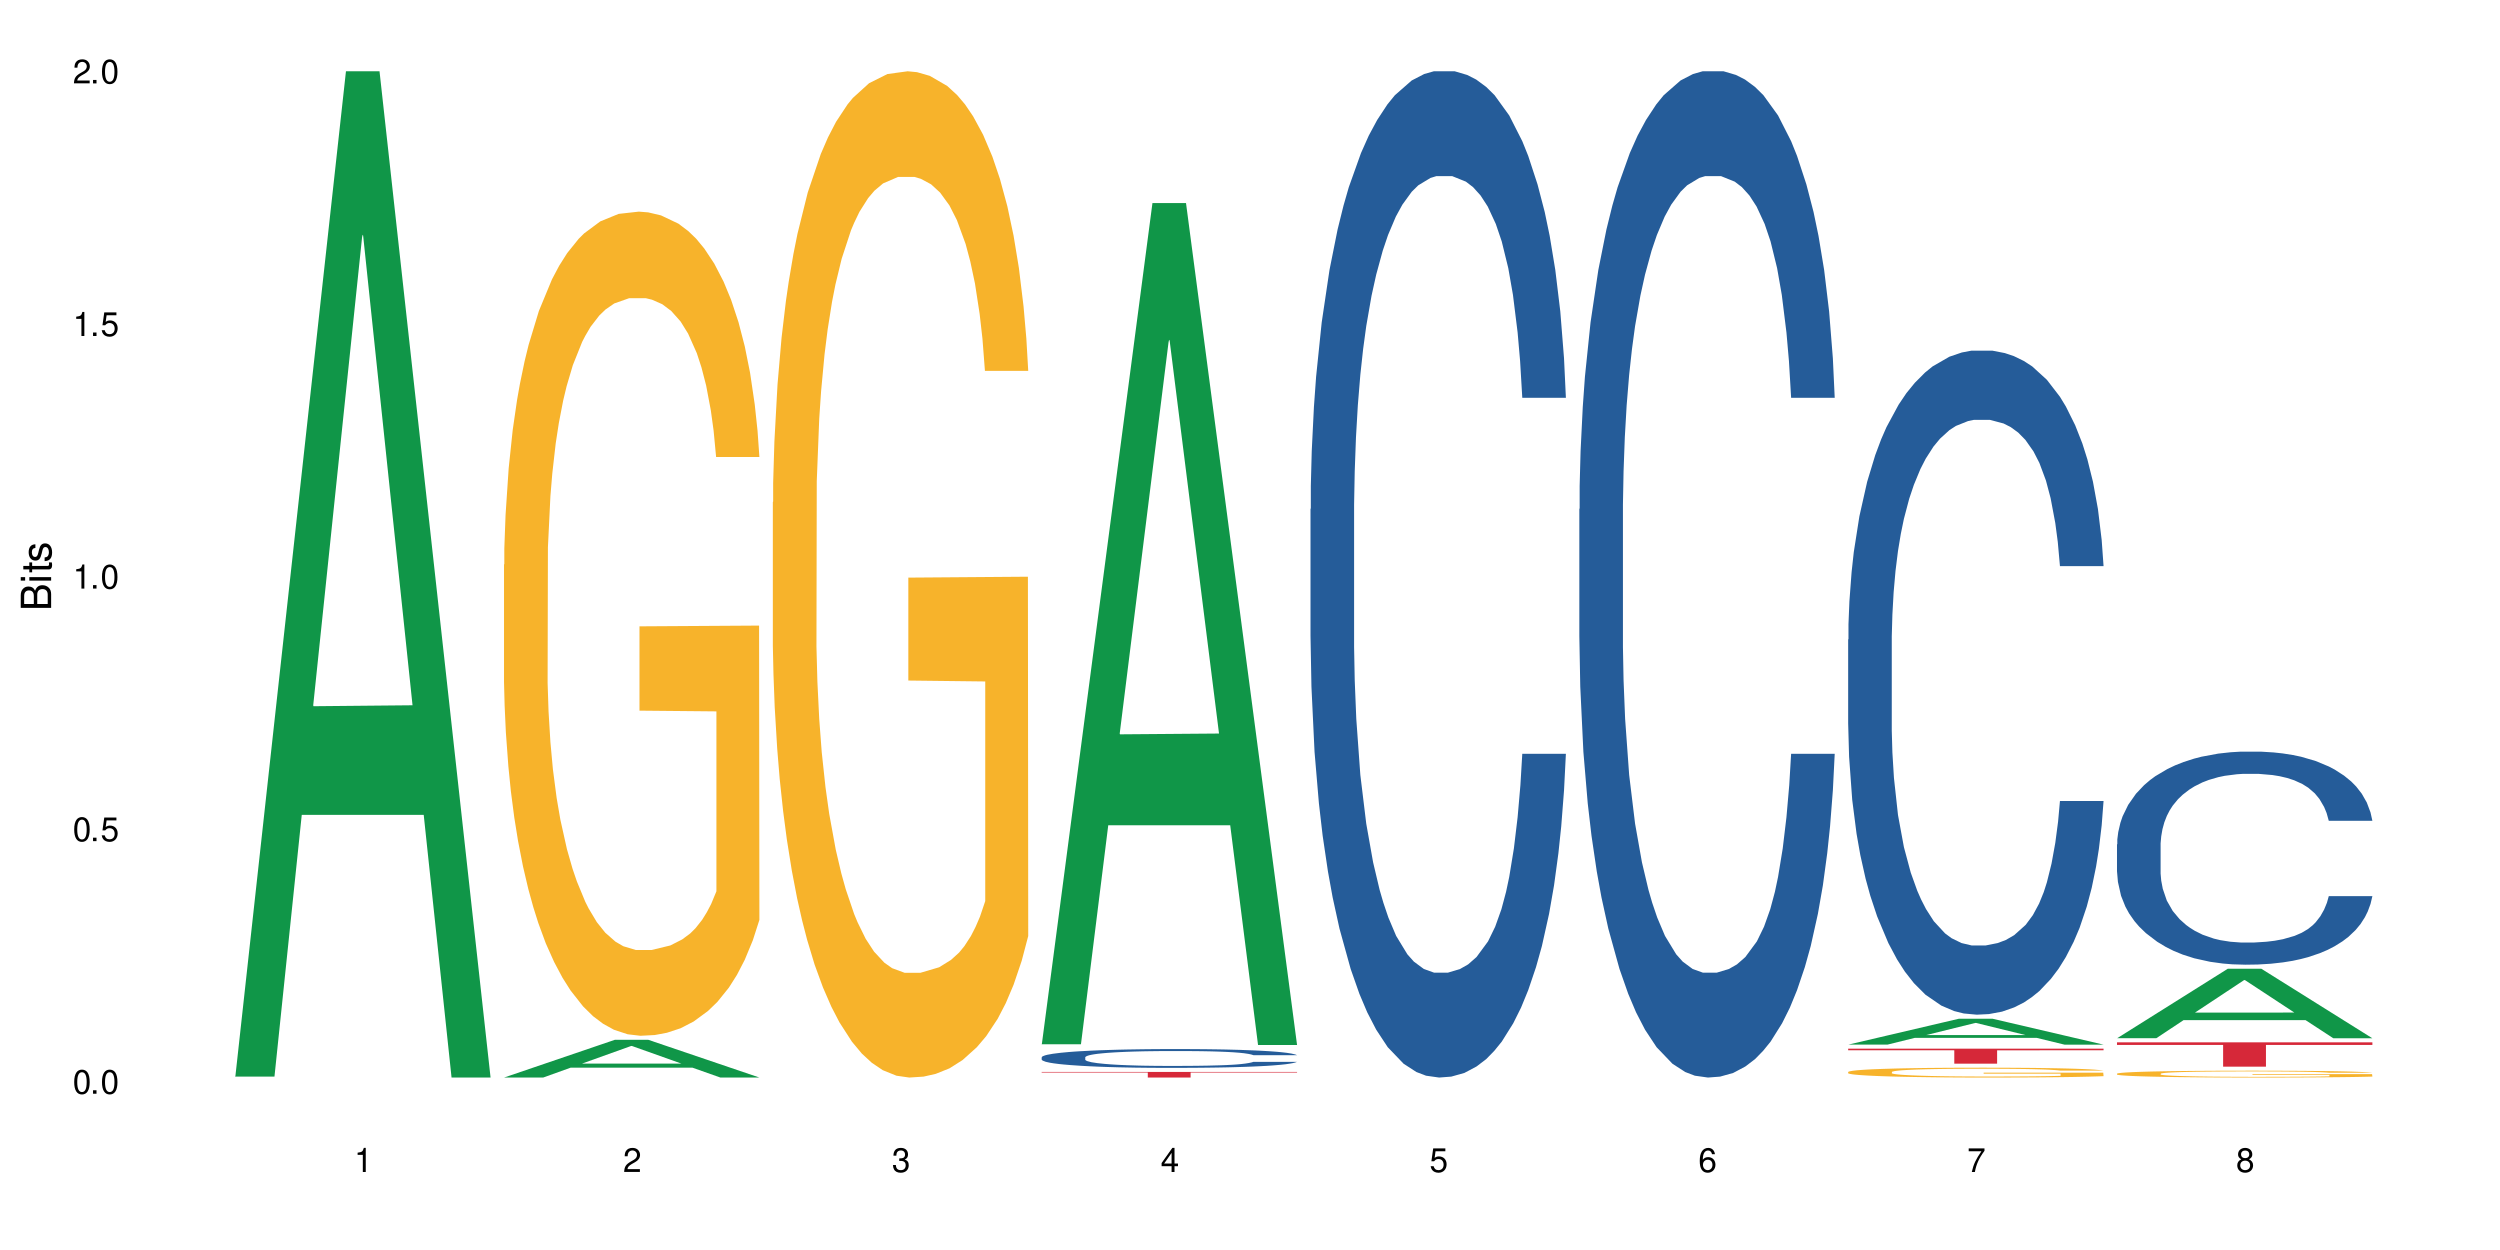 <?xml version="1.0" encoding="UTF-8"?>
<svg xmlns="http://www.w3.org/2000/svg" xmlns:xlink="http://www.w3.org/1999/xlink" width="720" height="360" viewBox="0 0 720 360">
<defs>
<g>
<g id="glyph-0-0">
</g>
<g id="glyph-0-1">
<path d="M 2.641 -6.938 C 2 -6.938 1.422 -6.656 1.078 -6.172 C 0.641 -5.562 0.406 -4.641 0.406 -3.359 C 0.406 -1.016 1.188 0.219 2.641 0.219 C 4.078 0.219 4.859 -1.016 4.859 -3.297 C 4.859 -4.641 4.656 -5.547 4.203 -6.172 C 3.844 -6.656 3.281 -6.938 2.641 -6.938 Z M 2.641 -6.188 C 3.547 -6.188 4 -5.25 4 -3.375 C 4 -1.406 3.562 -0.484 2.625 -0.484 C 1.734 -0.484 1.281 -1.438 1.281 -3.344 C 1.281 -5.25 1.734 -6.188 2.641 -6.188 Z M 2.641 -6.188 "/>
</g>
<g id="glyph-0-2">
<path d="M 1.828 -1 L 0.828 -1 L 0.828 0 L 1.828 0 Z M 1.828 -1 "/>
</g>
<g id="glyph-0-3">
<path d="M 4.562 -6.797 L 1.062 -6.797 L 0.547 -3.094 L 1.328 -3.094 C 1.719 -3.562 2.047 -3.734 2.578 -3.734 C 3.484 -3.734 4.062 -3.109 4.062 -2.094 C 4.062 -1.125 3.484 -0.531 2.578 -0.531 C 1.828 -0.531 1.375 -0.906 1.188 -1.672 L 0.328 -1.672 C 0.453 -1.109 0.547 -0.844 0.75 -0.594 C 1.125 -0.078 1.828 0.219 2.594 0.219 C 3.969 0.219 4.922 -0.781 4.922 -2.219 C 4.922 -3.562 4.031 -4.484 2.719 -4.484 C 2.25 -4.484 1.859 -4.359 1.469 -4.062 L 1.734 -5.969 L 4.562 -5.969 Z M 4.562 -6.797 "/>
</g>
<g id="glyph-0-4">
<path d="M 2.484 -4.938 L 2.484 0 L 3.328 0 L 3.328 -6.938 L 2.766 -6.938 C 2.469 -5.875 2.281 -5.734 0.984 -5.562 L 0.984 -4.938 Z M 2.484 -4.938 "/>
</g>
<g id="glyph-0-5">
<path d="M 4.859 -0.828 L 1.281 -0.828 C 1.359 -1.406 1.672 -1.781 2.5 -2.281 L 3.469 -2.828 C 4.406 -3.344 4.906 -4.062 4.906 -4.906 C 4.906 -5.484 4.672 -6.031 4.266 -6.406 C 3.859 -6.766 3.375 -6.938 2.719 -6.938 C 1.859 -6.938 1.219 -6.625 0.844 -6.031 C 0.609 -5.672 0.5 -5.234 0.484 -4.531 L 1.328 -4.531 C 1.359 -5.016 1.406 -5.281 1.531 -5.516 C 1.75 -5.938 2.188 -6.203 2.703 -6.203 C 3.469 -6.203 4.031 -5.641 4.031 -4.891 C 4.031 -4.344 3.719 -3.859 3.125 -3.516 L 2.234 -3 C 0.812 -2.172 0.406 -1.531 0.328 -0.016 L 4.859 -0.016 Z M 4.859 -0.828 "/>
</g>
<g id="glyph-0-6">
<path d="M 2.125 -3.188 L 2.578 -3.188 C 3.5 -3.188 3.984 -2.766 3.984 -1.922 C 3.984 -1.062 3.469 -0.531 2.594 -0.531 C 1.656 -0.531 1.203 -1 1.156 -2.016 L 0.312 -2.016 C 0.344 -1.453 0.438 -1.094 0.609 -0.781 C 0.953 -0.109 1.625 0.219 2.547 0.219 C 3.953 0.219 4.859 -0.625 4.859 -1.938 C 4.859 -2.828 4.516 -3.297 3.703 -3.594 C 4.344 -3.844 4.656 -4.328 4.656 -5.031 C 4.656 -6.219 3.875 -6.938 2.578 -6.938 C 1.203 -6.938 0.484 -6.172 0.453 -4.703 L 1.297 -4.703 C 1.312 -5.125 1.344 -5.359 1.453 -5.578 C 1.641 -5.969 2.062 -6.203 2.594 -6.203 C 3.344 -6.203 3.797 -5.75 3.797 -5 C 3.797 -4.516 3.609 -4.219 3.25 -4.047 C 3.016 -3.953 2.703 -3.922 2.125 -3.906 Z M 2.125 -3.188 "/>
</g>
<g id="glyph-0-7">
<path d="M 3.141 -1.672 L 3.141 0 L 3.984 0 L 3.984 -1.672 L 4.984 -1.672 L 4.984 -2.438 L 3.984 -2.438 L 3.984 -6.938 L 3.359 -6.938 L 0.266 -2.578 L 0.266 -1.672 Z M 3.141 -2.438 L 1 -2.438 L 3.141 -5.5 Z M 3.141 -2.438 "/>
</g>
<g id="glyph-0-8">
<path d="M 4.781 -5.125 C 4.609 -6.266 3.891 -6.938 2.844 -6.938 C 2.094 -6.938 1.422 -6.578 1.031 -5.953 C 0.594 -5.266 0.406 -4.422 0.406 -3.172 C 0.406 -2 0.578 -1.25 0.984 -0.641 C 1.359 -0.078 1.953 0.219 2.703 0.219 C 3.984 0.219 4.922 -0.75 4.922 -2.094 C 4.922 -3.375 4.062 -4.281 2.844 -4.281 C 2.172 -4.281 1.641 -4.031 1.281 -3.516 C 1.281 -5.234 1.828 -6.188 2.797 -6.188 C 3.391 -6.188 3.797 -5.797 3.938 -5.125 Z M 2.734 -3.531 C 3.547 -3.531 4.062 -2.953 4.062 -2.031 C 4.062 -1.156 3.484 -0.531 2.703 -0.531 C 1.922 -0.531 1.328 -1.188 1.328 -2.078 C 1.328 -2.938 1.906 -3.531 2.734 -3.531 Z M 2.734 -3.531 "/>
</g>
<g id="glyph-0-9">
<path d="M 4.984 -6.797 L 0.438 -6.797 L 0.438 -5.969 L 4.109 -5.969 C 2.5 -3.656 1.828 -2.234 1.328 0 L 2.219 0 C 2.594 -2.172 3.453 -4.047 4.984 -6.094 Z M 4.984 -6.797 "/>
</g>
<g id="glyph-0-10">
<path d="M 3.75 -3.656 C 4.469 -4.094 4.688 -4.438 4.688 -5.078 C 4.688 -6.172 3.844 -6.938 2.641 -6.938 C 1.438 -6.938 0.594 -6.172 0.594 -5.094 C 0.594 -4.438 0.812 -4.094 1.516 -3.656 C 0.734 -3.266 0.359 -2.703 0.359 -1.922 C 0.359 -0.656 1.281 0.219 2.641 0.219 C 3.984 0.219 4.922 -0.656 4.922 -1.922 C 4.922 -2.703 4.531 -3.266 3.75 -3.656 Z M 2.641 -6.188 C 3.359 -6.188 3.812 -5.75 3.812 -5.062 C 3.812 -4.406 3.344 -3.984 2.641 -3.984 C 1.922 -3.984 1.453 -4.406 1.453 -5.078 C 1.453 -5.75 1.922 -6.188 2.641 -6.188 Z M 2.641 -3.266 C 3.484 -3.266 4.062 -2.719 4.062 -1.906 C 4.062 -1.078 3.484 -0.531 2.625 -0.531 C 1.797 -0.531 1.219 -1.094 1.219 -1.906 C 1.219 -2.719 1.781 -3.266 2.641 -3.266 Z M 2.641 -3.266 "/>
</g>
<g id="glyph-1-0">
</g>
<g id="glyph-1-1">
<path d="M 0 -0.953 L 0 -4.891 C 0 -5.719 -0.234 -6.344 -0.734 -6.797 C -1.188 -7.234 -1.812 -7.469 -2.5 -7.469 C -3.547 -7.469 -4.188 -7 -4.625 -5.875 C -4.984 -6.688 -5.625 -7.094 -6.531 -7.094 C -7.172 -7.094 -7.734 -6.859 -8.141 -6.391 C -8.562 -5.922 -8.75 -5.344 -8.75 -4.5 L -8.75 -0.953 Z M -4.984 -2.062 L -7.766 -2.062 L -7.766 -4.219 C -7.766 -4.844 -7.688 -5.203 -7.453 -5.5 C -7.219 -5.812 -6.859 -5.969 -6.375 -5.969 C -5.891 -5.969 -5.531 -5.812 -5.297 -5.5 C -5.062 -5.203 -4.984 -4.844 -4.984 -4.219 Z M -0.984 -2.062 L -4 -2.062 L -4 -4.781 C -4 -5.766 -3.438 -6.359 -2.484 -6.359 C -1.547 -6.359 -0.984 -5.766 -0.984 -4.781 Z M -0.984 -2.062 "/>
</g>
<g id="glyph-1-2">
<path d="M -6.281 -1.797 L -6.281 -0.797 L 0 -0.797 L 0 -1.797 Z M -8.75 -1.797 L -8.75 -0.797 L -7.484 -0.797 L -7.484 -1.797 Z M -8.75 -1.797 "/>
</g>
<g id="glyph-1-3">
<path d="M -6.281 -3.047 L -6.281 -2.016 L -8.016 -2.016 L -8.016 -1.016 L -6.281 -1.016 L -6.281 -0.172 L -5.469 -0.172 L -5.469 -1.016 L -0.719 -1.016 C -0.078 -1.016 0.281 -1.453 0.281 -2.234 C 0.281 -2.5 0.25 -2.719 0.188 -3.047 L -0.641 -3.047 C -0.609 -2.906 -0.594 -2.766 -0.594 -2.562 C -0.594 -2.141 -0.719 -2.016 -1.156 -2.016 L -5.469 -2.016 L -5.469 -3.047 Z M -6.281 -3.047 "/>
</g>
<g id="glyph-1-4">
<path d="M -4.531 -5.25 C -5.766 -5.25 -6.469 -4.422 -6.469 -2.969 C -6.469 -1.516 -5.719 -0.562 -4.547 -0.562 C -3.562 -0.562 -3.094 -1.062 -2.734 -2.562 L -2.516 -3.484 C -2.344 -4.188 -2.094 -4.469 -1.641 -4.469 C -1.047 -4.469 -0.641 -3.875 -0.641 -3 C -0.641 -2.453 -0.797 -2 -1.062 -1.75 C -1.25 -1.594 -1.422 -1.531 -1.875 -1.469 L -1.875 -0.406 C -0.422 -0.453 0.281 -1.266 0.281 -2.922 C 0.281 -4.5 -0.5 -5.516 -1.719 -5.516 C -2.656 -5.516 -3.172 -4.984 -3.469 -3.734 L -3.703 -2.766 C -3.891 -1.953 -4.156 -1.609 -4.594 -1.609 C -5.188 -1.609 -5.547 -2.125 -5.547 -2.938 C -5.547 -3.75 -5.203 -4.172 -4.531 -4.203 Z M -4.531 -5.25 "/>
</g>
</g>
</defs>
<rect x="-72" y="-36" width="864" height="432" fill="rgb(100%, 100%, 100%)" fill-opacity="1"/>
<path fill-rule="nonzero" fill="rgb(6.275%, 58.824%, 28.235%)" fill-opacity="1" d="M 67.73 310.059 L 67.809 309.789 L 99.637 20.527 L 109.301 20.527 L 141.281 310.332 L 130.047 310.332 L 122.031 234.684 L 86.906 234.684 L 79.047 310.059 L 67.73 310.059 L 90.285 203.391 L 118.809 203.117 L 104.586 67.875 L 104.43 67.602 L 104.27 68.418 L 90.207 203.117 L 90.285 203.391 Z M 67.73 310.059 "/>
<path fill-rule="nonzero" fill="rgb(6.275%, 58.824%, 28.235%)" fill-opacity="1" d="M 145.156 310.32 L 145.234 310.312 L 177.059 299.469 L 186.723 299.469 L 218.707 310.332 L 207.469 310.332 L 199.453 307.496 L 164.328 307.496 L 156.469 310.32 L 145.156 310.32 L 167.707 306.324 L 196.23 306.312 L 182.008 301.246 L 181.852 301.234 L 181.695 301.266 L 167.629 306.312 L 167.707 306.324 Z M 145.156 310.32 "/>
<path fill-rule="nonzero" fill="rgb(96.863%, 70.196%, 16.863%)" fill-opacity="1" d="M 145.156 162.609 L 145.242 162.395 L 145.242 158.059 L 145.602 148.305 L 146.5 134.863 L 147.664 123.809 L 148.922 115.141 L 149.73 110.586 L 151.074 104.086 L 152.242 99.316 L 155.199 89.562 L 158.969 80.457 L 161.031 76.555 L 163.363 72.871 L 166.684 68.75 L 168.207 67.234 L 172.871 63.766 L 178.164 61.598 L 183.992 60.949 L 186.684 61.164 L 190.363 62.031 L 195.387 64.414 L 198.254 66.582 L 200.496 68.75 L 202.828 71.57 L 205.699 75.906 L 208.391 81.105 L 210.543 86.309 L 212.695 92.812 L 214.492 99.75 L 216.016 107.336 L 217.359 116.441 L 218.168 124.027 L 218.707 131.613 L 206.238 131.613 L 205.52 124.027 L 204.715 118.172 L 203.367 111.02 L 202.023 105.816 L 200.676 101.699 L 198.164 96.062 L 196.012 92.594 L 193.32 89.562 L 190.723 87.609 L 187.762 86.309 L 185.969 85.875 L 181.211 85.875 L 176.906 87.395 L 174.395 89.129 L 172.602 90.859 L 170.09 94.113 L 168.566 96.715 L 167.668 98.449 L 164.977 105.168 L 163.184 111.238 L 162.195 115.355 L 160.941 121.859 L 160.043 127.711 L 159.059 136.383 L 158.52 142.887 L 157.801 157.625 L 157.711 196.645 L 157.98 204.879 L 158.52 213.766 L 159.238 221.57 L 160.312 229.809 L 161.391 236.094 L 163.273 244.547 L 164.887 250.184 L 166.145 253.867 L 168.566 259.723 L 169.551 261.672 L 171.883 265.574 L 174.305 268.609 L 177.266 271.211 L 179.508 272.512 L 183.098 273.594 L 187.672 273.594 L 193.055 272.293 L 196.461 270.559 L 198.793 268.824 L 200.32 267.309 L 202.203 264.926 L 203.547 262.758 L 204.805 260.371 L 206.328 256.688 L 206.328 204.879 L 184.172 204.664 L 184.172 180.387 L 218.617 180.168 L 218.707 264.926 L 216.824 270.777 L 214.492 276.414 L 212.25 280.75 L 209.918 284.434 L 206.598 288.551 L 203.906 291.152 L 199.781 294.188 L 196.012 296.137 L 192.066 297.438 L 188.566 298.09 L 184.441 298.305 L 180.766 297.871 L 176.816 296.57 L 173.68 294.836 L 170.809 292.672 L 167.938 289.852 L 164.352 285.301 L 162.016 281.613 L 159.594 277.062 L 157.172 271.645 L 155.02 265.793 L 153.586 261.238 L 152.152 256.035 L 150.625 249.535 L 149.191 242.164 L 148.113 235.445 L 147.129 227.855 L 146.41 220.703 L 145.691 210.949 L 145.332 203.145 L 145.156 196.426 Z M 145.156 162.609 "/>
<path fill-rule="nonzero" fill="rgb(96.863%, 70.196%, 16.863%)" fill-opacity="1" d="M 222.578 144.652 L 222.668 144.387 L 222.668 139.094 L 223.027 127.184 L 223.922 110.777 L 225.09 97.277 L 226.344 86.691 L 227.152 81.133 L 228.496 73.195 L 229.664 67.371 L 232.625 55.461 L 236.391 44.348 L 238.453 39.582 L 240.785 35.082 L 244.105 30.055 L 245.629 28.203 L 250.293 23.965 L 255.586 21.32 L 261.418 20.527 L 264.109 20.789 L 267.785 21.848 L 272.809 24.762 L 275.68 27.406 L 277.922 30.055 L 280.254 33.496 L 283.125 38.789 L 285.816 45.141 L 287.969 51.492 L 290.121 59.43 L 291.914 67.902 L 293.438 77.164 L 294.785 88.281 L 295.59 97.543 L 296.129 106.805 L 283.66 106.805 L 282.945 97.543 L 282.137 90.398 L 280.793 81.664 L 279.445 75.312 L 278.102 70.281 L 275.59 63.402 L 273.438 59.168 L 270.746 55.461 L 268.145 53.078 L 265.184 51.492 L 263.391 50.961 L 258.637 50.961 L 254.332 52.816 L 251.82 54.934 L 250.023 57.051 L 247.512 61.02 L 245.988 64.195 L 245.094 66.312 L 242.402 74.516 L 240.605 81.93 L 239.621 86.957 L 238.363 94.898 L 237.469 102.043 L 236.48 112.629 L 235.941 120.57 L 235.227 138.566 L 235.137 186.207 L 235.406 196.262 L 235.941 207.113 L 236.66 216.641 L 237.738 226.699 L 238.812 234.375 L 240.695 244.695 L 242.312 251.578 L 243.566 256.078 L 245.988 263.223 L 246.977 265.605 L 249.309 270.367 L 251.73 274.074 L 254.691 277.25 L 256.934 278.836 L 260.52 280.16 L 265.094 280.16 L 270.477 278.574 L 273.887 276.457 L 276.219 274.34 L 277.742 272.484 L 279.625 269.574 L 280.973 266.926 L 282.227 264.016 L 283.75 259.516 L 283.75 196.262 L 261.598 195.996 L 261.598 166.355 L 296.039 166.09 L 296.129 269.574 L 294.246 276.719 L 291.914 283.602 L 289.672 288.895 L 287.34 293.395 L 284.02 298.422 L 281.328 301.598 L 277.203 305.305 L 273.438 307.688 L 269.488 309.273 L 265.992 310.066 L 261.867 310.332 L 258.188 309.805 L 254.242 308.215 L 251.102 306.098 L 248.23 303.453 L 245.359 300.012 L 241.773 294.453 L 239.441 289.953 L 237.02 284.395 L 234.598 277.777 L 232.445 270.633 L 231.008 265.074 L 229.574 258.723 L 228.051 250.781 L 226.613 241.785 L 225.539 233.578 L 224.551 224.316 L 223.832 215.582 L 223.117 203.672 L 222.758 194.145 L 222.578 185.941 Z M 222.578 144.652 "/>
<path fill-rule="nonzero" fill="rgb(6.275%, 58.824%, 28.235%)" fill-opacity="1" d="M 300 300.742 L 300.078 300.516 L 331.906 58.477 L 341.57 58.477 L 373.555 300.969 L 362.316 300.969 L 354.301 237.672 L 319.176 237.672 L 311.316 300.742 L 300 300.742 L 322.555 211.488 L 351.078 211.258 L 336.855 98.094 L 336.699 97.867 L 336.543 98.551 L 322.477 211.258 L 322.555 211.488 Z M 300 300.742 "/>
<path fill-rule="nonzero" fill="rgb(14.51%, 36.078%, 60%)" fill-opacity="1" d="M 300 304.492 L 300.09 304.484 L 300.09 304.367 L 300.359 304.18 L 300.988 303.941 L 301.617 303.777 L 303.23 303.484 L 305.473 303.203 L 307.805 302.984 L 309.508 302.855 L 311.035 302.758 L 314.531 302.574 L 316.773 302.48 L 319.195 302.398 L 322.156 302.312 L 324.309 302.262 L 329.152 302.184 L 332.742 302.148 L 335.52 302.133 L 341.531 302.133 L 345.117 302.156 L 347.719 302.18 L 350.59 302.219 L 353.012 302.262 L 357.227 302.371 L 360.996 302.512 L 362.699 302.59 L 365.391 302.742 L 367.453 302.891 L 368.891 303.02 L 370.504 303.203 L 371.938 303.426 L 373.016 303.68 L 373.555 303.891 L 360.996 303.891 L 360.367 303.695 L 359.648 303.539 L 358.305 303.336 L 356.961 303.195 L 355.074 303.051 L 353.371 302.957 L 351.039 302.863 L 348.977 302.801 L 346.824 302.758 L 344.762 302.727 L 340.812 302.699 L 336.238 302.699 L 334.535 302.707 L 331.035 302.75 L 329.152 302.781 L 326.461 302.852 L 324.578 302.918 L 322.336 303.016 L 320.812 303.102 L 318.926 303.227 L 317.582 303.344 L 316.059 303.504 L 315.16 303.629 L 314.352 303.77 L 313.637 303.93 L 313.098 304.105 L 312.738 304.289 L 312.559 304.465 L 312.559 305.234 L 312.738 305.41 L 313.188 305.617 L 314.352 305.922 L 316.059 306.184 L 318.031 306.391 L 319.914 306.539 L 320.992 306.609 L 322.426 306.688 L 324.668 306.785 L 327.898 306.887 L 329.781 306.926 L 332.652 306.965 L 335.609 306.984 L 339.559 306.984 L 343.055 306.965 L 345.387 306.941 L 347.809 306.902 L 351.129 306.816 L 353.191 306.738 L 354.984 306.645 L 356.332 306.551 L 357.227 306.469 L 358.574 306.316 L 359.648 306.148 L 360.457 305.977 L 360.996 305.809 L 373.555 305.809 L 373.016 306.004 L 372.207 306.199 L 371.402 306.34 L 370.145 306.516 L 368.711 306.668 L 366.645 306.84 L 364.941 306.957 L 362.699 307.078 L 360.637 307.172 L 358.395 307.258 L 355.074 307.355 L 352.922 307.406 L 350.59 307.449 L 347.809 307.488 L 344.312 307.523 L 340.543 307.543 L 337.047 307.551 L 333.277 307.539 L 330.5 307.52 L 326.82 307.477 L 322.246 307.387 L 318.926 307.293 L 316.324 307.199 L 314.082 307.098 L 311.57 306.965 L 308.344 306.746 L 306.371 306.578 L 305.023 306.441 L 303.5 306.246 L 302.422 306.074 L 301.168 305.797 L 300.27 305.445 L 300 305.172 Z M 300 304.492 "/>
<path fill-rule="nonzero" fill="rgb(83.922%, 15.686%, 22.353%)" fill-opacity="1" d="M 300 308.715 L 373.555 308.715 L 373.555 308.887 L 342.898 308.887 L 342.898 310.332 L 330.566 310.332 L 330.566 308.891 L 330.387 308.887 L 300 308.887 Z M 300 308.715 "/>
<path fill-rule="nonzero" fill="rgb(14.51%, 36.078%, 60%)" fill-opacity="1" d="M 377.426 146.621 L 377.516 146.355 L 377.516 140 L 377.781 129.934 L 378.41 117.215 L 379.039 108.477 L 380.652 92.844 L 382.895 77.746 L 385.227 66.09 L 386.934 59.203 L 388.457 53.902 L 391.957 44.102 L 394.199 39.07 L 396.621 34.566 L 399.578 30.062 L 401.734 27.414 L 406.574 23.176 L 410.164 21.32 L 412.945 20.527 L 418.953 20.527 L 422.543 21.586 L 425.145 22.91 L 428.016 25.031 L 430.438 27.414 L 434.652 33.242 L 438.418 40.66 L 440.125 44.898 L 442.812 53.109 L 444.879 61.055 L 446.312 67.945 L 447.926 77.746 L 449.363 89.668 L 450.438 103.176 L 450.977 114.566 L 438.418 114.566 L 437.789 103.973 L 437.074 95.758 L 435.727 84.898 L 434.383 77.215 L 432.5 69.535 L 430.793 64.5 L 428.461 59.469 L 426.398 56.289 L 424.246 53.902 L 422.184 52.316 L 418.238 50.727 L 413.664 50.727 L 411.957 51.254 L 408.461 53.375 L 406.574 55.23 L 403.887 58.938 L 402 62.383 L 399.758 67.68 L 398.234 72.184 L 396.352 79.07 L 395.004 85.164 L 393.48 93.906 L 392.582 100.527 L 391.777 107.945 L 391.059 116.688 L 390.52 125.957 L 390.16 135.762 L 389.98 145.297 L 389.98 186.355 L 390.16 195.895 L 390.609 207.02 L 391.777 223.18 L 393.48 237.219 L 395.453 248.344 L 397.336 256.293 L 398.414 260 L 399.848 264.238 L 402.09 269.535 L 405.32 274.836 L 407.203 276.953 L 410.074 279.074 L 413.035 280.133 L 416.98 280.133 L 420.48 279.074 L 422.812 277.75 L 425.234 275.629 L 428.551 271.125 L 430.613 266.887 L 432.41 261.855 L 433.754 256.82 L 434.652 252.582 L 435.996 244.371 L 437.074 235.363 L 437.879 226.094 L 438.418 217.086 L 450.977 217.086 L 450.438 227.684 L 449.633 238.012 L 448.824 245.695 L 447.566 254.969 L 446.133 263.18 L 444.07 272.449 L 442.367 278.543 L 440.125 285.168 L 438.059 290.199 L 435.816 294.703 L 432.5 300 L 430.348 302.648 L 428.016 305.035 L 425.234 307.152 L 421.734 309.008 L 417.969 310.066 L 414.469 310.332 L 410.703 309.801 L 407.922 308.742 L 404.242 306.359 L 399.668 301.59 L 396.352 296.559 L 393.75 291.523 L 391.508 286.227 L 388.996 279.074 L 385.766 267.418 L 383.793 258.41 L 382.449 250.992 L 380.922 240.664 L 379.848 231.391 L 378.59 216.555 L 377.695 197.746 L 377.426 183.18 Z M 377.426 146.621 "/>
<path fill-rule="nonzero" fill="rgb(14.51%, 36.078%, 60%)" fill-opacity="1" d="M 454.848 146.621 L 454.938 146.355 L 454.938 140 L 455.207 129.934 L 455.836 117.215 L 456.461 108.477 L 458.078 92.844 L 460.32 77.746 L 462.652 66.09 L 464.355 59.203 L 465.879 53.902 L 469.379 44.102 L 471.621 39.07 L 474.043 34.566 L 477.004 30.062 L 479.156 27.414 L 484 23.176 L 487.586 21.32 L 490.367 20.527 L 496.379 20.527 L 499.965 21.586 L 502.566 22.91 L 505.438 25.031 L 507.859 27.414 L 512.074 33.242 L 515.844 40.66 L 517.547 44.898 L 520.238 53.109 L 522.301 61.055 L 523.734 67.945 L 525.352 77.746 L 526.785 89.668 L 527.863 103.176 L 528.398 114.566 L 515.844 114.566 L 515.215 103.973 L 514.496 95.758 L 513.152 84.898 L 511.805 77.215 L 509.922 69.535 L 508.219 64.5 L 505.887 59.469 L 503.824 56.289 L 501.672 53.902 L 499.605 52.316 L 495.66 50.727 L 491.086 50.727 L 489.383 51.254 L 485.883 53.375 L 484 55.23 L 481.309 58.938 L 479.426 62.383 L 477.184 67.68 L 475.656 72.184 L 473.773 79.07 L 472.43 85.164 L 470.902 93.906 L 470.008 100.527 L 469.199 107.945 L 468.48 116.688 L 467.945 125.957 L 467.586 135.762 L 467.406 145.297 L 467.406 186.355 L 467.586 195.895 L 468.035 207.02 L 469.199 223.18 L 470.902 237.219 L 472.879 248.344 L 474.762 256.293 L 475.836 260 L 477.273 264.238 L 479.516 269.535 L 482.742 274.836 L 484.629 276.953 L 487.496 279.074 L 490.457 280.133 L 494.406 280.133 L 497.902 279.074 L 500.234 277.75 L 502.656 275.629 L 505.977 271.125 L 508.039 266.887 L 509.832 261.855 L 511.18 256.82 L 512.074 252.582 L 513.422 244.371 L 514.496 235.363 L 515.305 226.094 L 515.844 217.086 L 528.398 217.086 L 527.863 227.684 L 527.055 238.012 L 526.246 245.695 L 524.992 254.969 L 523.555 263.18 L 521.492 272.449 L 519.789 278.543 L 517.547 285.168 L 515.484 290.199 L 513.242 294.703 L 509.922 300 L 507.77 302.648 L 505.438 305.035 L 502.656 307.152 L 499.16 309.008 L 495.391 310.066 L 491.895 310.332 L 488.125 309.801 L 485.344 308.742 L 481.668 306.359 L 477.094 301.59 L 473.773 296.559 L 471.172 291.523 L 468.93 286.227 L 466.418 279.074 L 463.191 267.418 L 461.215 258.41 L 459.871 250.992 L 458.348 240.664 L 457.27 231.391 L 456.016 216.555 L 455.117 197.746 L 454.848 183.18 Z M 454.848 146.621 "/>
<path fill-rule="nonzero" fill="rgb(6.275%, 58.824%, 28.235%)" fill-opacity="1" d="M 532.27 300.852 L 532.352 300.844 L 564.176 293.391 L 573.84 293.391 L 605.824 300.859 L 594.586 300.859 L 586.57 298.91 L 551.445 298.91 L 543.586 300.852 L 532.27 300.852 L 554.824 298.105 L 583.348 298.098 L 569.125 294.613 L 568.969 294.605 L 568.812 294.625 L 554.746 298.098 L 554.824 298.105 Z M 532.27 300.852 "/>
<path fill-rule="nonzero" fill="rgb(14.51%, 36.078%, 60%)" fill-opacity="1" d="M 532.27 184.195 L 532.359 184.023 L 532.359 179.824 L 532.629 173.184 L 533.258 164.793 L 533.887 159.023 L 535.5 148.711 L 537.742 138.746 L 540.074 131.055 L 541.777 126.508 L 543.305 123.012 L 546.801 116.547 L 549.043 113.223 L 551.465 110.25 L 554.426 107.281 L 556.578 105.531 L 561.422 102.734 L 565.012 101.512 L 567.793 100.988 L 573.801 100.988 L 577.391 101.688 L 579.992 102.559 L 582.859 103.957 L 585.281 105.531 L 589.5 109.379 L 593.266 114.273 L 594.969 117.07 L 597.66 122.488 L 599.723 127.734 L 601.16 132.277 L 602.773 138.746 L 604.207 146.613 L 605.285 155.527 L 605.824 163.043 L 593.266 163.043 L 592.637 156.051 L 591.922 150.633 L 590.574 143.465 L 589.23 138.395 L 587.344 133.328 L 585.641 130.004 L 583.309 126.684 L 581.246 124.586 L 579.094 123.012 L 577.031 121.965 L 573.082 120.914 L 568.508 120.914 L 566.805 121.266 L 563.305 122.664 L 561.422 123.887 L 558.73 126.336 L 556.848 128.605 L 554.605 132.102 L 553.082 135.074 L 551.199 139.621 L 549.852 143.641 L 548.328 149.41 L 547.43 153.781 L 546.621 158.676 L 545.906 164.441 L 545.367 170.562 L 545.008 177.027 L 544.828 183.324 L 544.828 210.418 L 545.008 216.711 L 545.457 224.055 L 546.621 234.715 L 548.328 243.98 L 550.301 251.324 L 552.184 256.566 L 553.262 259.016 L 554.695 261.812 L 556.938 265.309 L 560.168 268.805 L 562.051 270.203 L 564.922 271.602 L 567.883 272.301 L 571.828 272.301 L 575.324 271.602 L 577.656 270.727 L 580.078 269.328 L 583.398 266.355 L 585.461 263.559 L 587.254 260.238 L 588.602 256.918 L 589.5 254.121 L 590.844 248.699 L 591.922 242.758 L 592.727 236.641 L 593.266 230.695 L 605.824 230.695 L 605.285 237.688 L 604.477 244.504 L 603.672 249.574 L 602.414 255.695 L 600.98 261.113 L 598.918 267.23 L 597.211 271.25 L 594.969 275.621 L 592.906 278.941 L 590.664 281.914 L 587.344 285.41 L 585.191 287.16 L 582.859 288.734 L 580.078 290.133 L 576.582 291.355 L 572.816 292.055 L 569.316 292.23 L 565.551 291.879 L 562.77 291.18 L 559.09 289.605 L 554.516 286.461 L 551.199 283.137 L 548.598 279.816 L 546.355 276.32 L 543.844 271.602 L 540.613 263.91 L 538.641 257.965 L 537.293 253.07 L 535.77 246.254 L 534.691 240.137 L 533.438 230.348 L 532.539 217.934 L 532.27 208.32 Z M 532.27 184.195 "/>
<path fill-rule="nonzero" fill="rgb(96.863%, 70.196%, 16.863%)" fill-opacity="1" d="M 532.27 308.711 L 532.359 308.707 L 532.359 308.656 L 532.719 308.539 L 533.617 308.379 L 534.781 308.246 L 536.039 308.145 L 536.844 308.09 L 538.191 308.012 L 539.355 307.953 L 542.316 307.84 L 546.086 307.73 L 548.148 307.684 L 550.48 307.641 L 553.797 307.59 L 555.324 307.57 L 559.988 307.531 L 565.281 307.504 L 571.109 307.496 L 573.801 307.5 L 577.48 307.508 L 582.5 307.539 L 585.371 307.562 L 587.613 307.59 L 589.945 307.625 L 592.816 307.676 L 595.508 307.738 L 597.66 307.801 L 599.812 307.879 L 601.609 307.961 L 603.133 308.051 L 604.477 308.16 L 605.285 308.25 L 605.824 308.34 L 593.355 308.34 L 592.637 308.25 L 591.832 308.18 L 590.484 308.094 L 589.141 308.031 L 587.793 307.984 L 585.281 307.918 L 583.129 307.875 L 580.438 307.84 L 577.836 307.816 L 574.879 307.801 L 573.082 307.793 L 568.328 307.793 L 564.023 307.812 L 561.512 307.832 L 559.719 307.855 L 557.207 307.895 L 555.684 307.926 L 554.785 307.945 L 552.094 308.023 L 550.301 308.098 L 549.312 308.148 L 548.059 308.223 L 547.16 308.293 L 546.176 308.398 L 545.637 308.477 L 544.918 308.652 L 544.828 309.117 L 545.098 309.215 L 545.637 309.324 L 546.355 309.414 L 547.43 309.516 L 548.508 309.59 L 550.391 309.691 L 552.004 309.758 L 553.262 309.801 L 555.684 309.871 L 556.668 309.895 L 559 309.941 L 561.422 309.977 L 564.383 310.008 L 566.625 310.023 L 570.215 310.039 L 574.789 310.039 L 580.168 310.023 L 583.578 310 L 585.91 309.98 L 587.434 309.961 L 589.32 309.934 L 590.664 309.906 L 591.922 309.879 L 593.445 309.836 L 593.445 309.215 L 571.289 309.215 L 571.289 308.922 L 605.734 308.922 L 605.824 309.934 L 603.941 310.004 L 601.609 310.07 L 599.363 310.121 L 597.031 310.168 L 593.715 310.215 L 591.023 310.246 L 586.898 310.285 L 583.129 310.305 L 579.184 310.32 L 575.684 310.328 L 571.559 310.332 L 567.883 310.328 L 563.934 310.312 L 560.797 310.289 L 557.926 310.266 L 555.055 310.23 L 551.465 310.176 L 549.133 310.133 L 546.711 310.078 L 544.289 310.016 L 542.137 309.945 L 540.703 309.891 L 539.266 309.828 L 537.742 309.75 L 536.309 309.66 L 535.23 309.582 L 534.246 309.492 L 533.527 309.406 L 532.809 309.289 L 532.449 309.195 L 532.27 309.117 Z M 532.27 308.711 "/>
<path fill-rule="nonzero" fill="rgb(83.922%, 15.686%, 22.353%)" fill-opacity="1" d="M 532.27 302.023 L 605.824 302.023 L 605.824 302.484 L 575.168 302.488 L 575.168 306.332 L 562.836 306.332 L 562.836 302.492 L 562.656 302.484 L 532.27 302.484 Z M 532.27 302.023 "/>
<path fill-rule="nonzero" fill="rgb(6.275%, 58.824%, 28.235%)" fill-opacity="1" d="M 609.695 299.008 L 609.773 298.988 L 641.598 279 L 651.266 279 L 683.246 299.027 L 672.008 299.027 L 663.996 293.797 L 628.867 293.797 L 621.012 299.008 L 609.695 299.008 L 632.246 291.637 L 660.773 291.617 L 646.551 282.273 L 646.391 282.254 L 646.234 282.309 L 632.168 291.617 L 632.246 291.637 Z M 609.695 299.008 "/>
<path fill-rule="nonzero" fill="rgb(14.51%, 36.078%, 60%)" fill-opacity="1" d="M 609.695 243.176 L 609.785 243.121 L 609.785 241.773 L 610.055 239.645 L 610.68 236.949 L 611.309 235.102 L 612.922 231.793 L 615.164 228.594 L 617.5 226.125 L 619.203 224.668 L 620.727 223.547 L 624.227 221.473 L 626.469 220.406 L 628.891 219.453 L 631.852 218.5 L 634.004 217.938 L 638.848 217.039 L 642.434 216.648 L 645.215 216.48 L 651.223 216.48 L 654.812 216.703 L 657.414 216.984 L 660.285 217.434 L 662.707 217.938 L 666.922 219.172 L 670.688 220.742 L 672.395 221.641 L 675.086 223.379 L 677.148 225.062 L 678.582 226.52 L 680.195 228.594 L 681.633 231.117 L 682.707 233.98 L 683.246 236.391 L 670.688 236.391 L 670.062 234.148 L 669.344 232.406 L 667.996 230.109 L 666.652 228.48 L 664.77 226.855 L 663.066 225.789 L 660.734 224.723 L 658.668 224.051 L 656.516 223.547 L 654.453 223.211 L 650.508 222.875 L 645.934 222.875 L 644.227 222.984 L 640.73 223.434 L 638.848 223.828 L 636.156 224.613 L 634.273 225.34 L 632.027 226.465 L 630.504 227.418 L 628.621 228.875 L 627.273 230.164 L 625.75 232.016 L 624.852 233.418 L 624.047 234.988 L 623.328 236.84 L 622.789 238.801 L 622.43 240.879 L 622.254 242.895 L 622.254 251.59 L 622.43 253.609 L 622.879 255.965 L 624.047 259.387 L 625.75 262.359 L 627.723 264.715 L 629.605 266.395 L 630.684 267.18 L 632.117 268.078 L 634.363 269.199 L 637.59 270.32 L 639.473 270.77 L 642.344 271.219 L 645.305 271.441 L 649.25 271.441 L 652.75 271.219 L 655.082 270.938 L 657.504 270.488 L 660.82 269.535 L 662.887 268.641 L 664.68 267.574 L 666.023 266.508 L 666.922 265.609 L 668.266 263.871 L 669.344 261.965 L 670.152 260 L 670.688 258.094 L 683.246 258.094 L 682.707 260.34 L 681.902 262.527 L 681.094 264.152 L 679.84 266.113 L 678.402 267.855 L 676.34 269.816 L 674.637 271.105 L 672.395 272.508 L 670.332 273.574 L 668.086 274.527 L 664.77 275.648 L 662.617 276.211 L 660.285 276.715 L 657.504 277.164 L 654.004 277.555 L 650.238 277.781 L 646.738 277.836 L 642.973 277.727 L 640.191 277.5 L 636.516 276.996 L 631.941 275.984 L 628.621 274.922 L 626.02 273.855 L 623.777 272.734 L 621.266 271.219 L 618.035 268.75 L 616.062 266.844 L 614.719 265.273 L 613.191 263.086 L 612.117 261.125 L 610.859 257.984 L 609.965 254 L 609.695 250.918 Z M 609.695 243.176 "/>
<path fill-rule="nonzero" fill="rgb(96.863%, 70.196%, 16.863%)" fill-opacity="1" d="M 609.695 309.207 L 609.785 309.203 L 609.785 309.168 L 610.145 309.086 L 611.039 308.977 L 612.207 308.883 L 613.461 308.812 L 614.27 308.773 L 615.613 308.719 L 616.781 308.68 L 619.742 308.598 L 623.508 308.523 L 625.57 308.492 L 627.902 308.461 L 631.223 308.426 L 632.746 308.414 L 637.41 308.383 L 642.703 308.367 L 648.535 308.359 L 651.223 308.363 L 654.902 308.371 L 659.926 308.391 L 662.797 308.406 L 665.039 308.426 L 667.371 308.449 L 670.242 308.484 L 672.93 308.527 L 675.086 308.57 L 677.238 308.625 L 679.031 308.684 L 680.555 308.746 L 681.902 308.82 L 682.707 308.883 L 683.246 308.949 L 670.777 308.949 L 670.062 308.883 L 669.254 308.836 L 667.91 308.777 L 666.562 308.734 L 665.219 308.699 L 662.707 308.652 L 660.555 308.625 L 657.863 308.598 L 655.262 308.582 L 652.301 308.57 L 650.508 308.566 L 645.754 308.566 L 641.449 308.582 L 638.938 308.594 L 637.141 308.609 L 634.629 308.637 L 633.105 308.656 L 632.207 308.672 L 629.52 308.727 L 627.723 308.777 L 626.738 308.812 L 625.48 308.867 L 624.586 308.914 L 623.598 308.988 L 623.059 309.043 L 622.344 309.164 L 622.254 309.488 L 622.52 309.555 L 623.059 309.629 L 623.777 309.695 L 624.852 309.762 L 625.93 309.816 L 627.812 309.887 L 629.43 309.934 L 630.684 309.965 L 633.105 310.012 L 634.094 310.027 L 636.426 310.062 L 638.848 310.086 L 641.805 310.105 L 644.047 310.117 L 647.637 310.129 L 652.211 310.129 L 657.594 310.117 L 661 310.102 L 663.332 310.086 L 664.859 310.074 L 666.742 310.055 L 668.086 310.039 L 669.344 310.016 L 670.867 309.988 L 670.867 309.555 L 648.715 309.555 L 648.715 309.352 L 683.156 309.352 L 683.246 310.055 L 681.363 310.105 L 679.031 310.152 L 676.789 310.188 L 674.457 310.219 L 671.137 310.25 L 668.445 310.273 L 664.32 310.297 L 660.555 310.312 L 656.605 310.324 L 653.109 310.332 L 648.98 310.332 L 645.305 310.328 L 641.359 310.316 L 638.219 310.305 L 635.348 310.285 L 632.477 310.262 L 628.891 310.223 L 626.559 310.195 L 624.137 310.156 L 621.715 310.109 L 619.562 310.062 L 618.125 310.023 L 616.691 309.98 L 615.164 309.926 L 613.73 309.867 L 612.656 309.809 L 611.668 309.746 L 610.949 309.688 L 610.234 309.605 L 609.875 309.543 L 609.695 309.484 Z M 609.695 309.207 "/>
<path fill-rule="nonzero" fill="rgb(83.922%, 15.686%, 22.353%)" fill-opacity="1" d="M 609.695 300.188 L 683.246 300.188 L 683.246 300.941 L 652.594 300.945 L 652.594 307.195 L 640.258 307.195 L 640.258 300.953 L 640.082 300.941 L 609.695 300.941 Z M 609.695 300.188 "/>
<g fill="rgb(0%, 0%, 0%)" fill-opacity="1">
<use xlink:href="#glyph-0-1" x="20.965" y="314.993"/>
<use xlink:href="#glyph-0-2" x="25.965" y="314.993"/>
<use xlink:href="#glyph-0-1" x="28.965" y="314.993"/>
</g>
<g fill="rgb(0%, 0%, 0%)" fill-opacity="1">
<use xlink:href="#glyph-0-1" x="20.965" y="242.251"/>
<use xlink:href="#glyph-0-2" x="25.965" y="242.251"/>
<use xlink:href="#glyph-0-3" x="28.965" y="242.251"/>
</g>
<g fill="rgb(0%, 0%, 0%)" fill-opacity="1">
<use xlink:href="#glyph-0-4" x="20.965" y="169.509"/>
<use xlink:href="#glyph-0-2" x="25.965" y="169.509"/>
<use xlink:href="#glyph-0-1" x="28.965" y="169.509"/>
</g>
<g fill="rgb(0%, 0%, 0%)" fill-opacity="1">
<use xlink:href="#glyph-0-4" x="20.965" y="96.767"/>
<use xlink:href="#glyph-0-2" x="25.965" y="96.767"/>
<use xlink:href="#glyph-0-3" x="28.965" y="96.767"/>
</g>
<g fill="rgb(0%, 0%, 0%)" fill-opacity="1">
<use xlink:href="#glyph-0-5" x="20.965" y="24.024"/>
<use xlink:href="#glyph-0-2" x="25.965" y="24.024"/>
<use xlink:href="#glyph-0-1" x="28.965" y="24.024"/>
</g>
<g fill="rgb(0%, 0%, 0%)" fill-opacity="1">
<use xlink:href="#glyph-0-4" x="102.008" y="337.532"/>
</g>
<g fill="rgb(0%, 0%, 0%)" fill-opacity="1">
<use xlink:href="#glyph-0-5" x="179.43" y="337.532"/>
</g>
<g fill="rgb(0%, 0%, 0%)" fill-opacity="1">
<use xlink:href="#glyph-0-6" x="256.855" y="337.532"/>
</g>
<g fill="rgb(0%, 0%, 0%)" fill-opacity="1">
<use xlink:href="#glyph-0-7" x="334.277" y="337.532"/>
</g>
<g fill="rgb(0%, 0%, 0%)" fill-opacity="1">
<use xlink:href="#glyph-0-3" x="411.699" y="337.532"/>
</g>
<g fill="rgb(0%, 0%, 0%)" fill-opacity="1">
<use xlink:href="#glyph-0-8" x="489.125" y="337.532"/>
</g>
<g fill="rgb(0%, 0%, 0%)" fill-opacity="1">
<use xlink:href="#glyph-0-9" x="566.547" y="337.532"/>
</g>
<g fill="rgb(0%, 0%, 0%)" fill-opacity="1">
<use xlink:href="#glyph-0-10" x="643.969" y="337.532"/>
</g>
<g fill="rgb(0%, 0%, 0%)" fill-opacity="1">
<use xlink:href="#glyph-1-1" x="14.725" y="176.012"/>
<use xlink:href="#glyph-1-2" x="14.725" y="168.012"/>
<use xlink:href="#glyph-1-3" x="14.725" y="165.012"/>
<use xlink:href="#glyph-1-4" x="14.725" y="162.012"/>
</g>
</svg>
